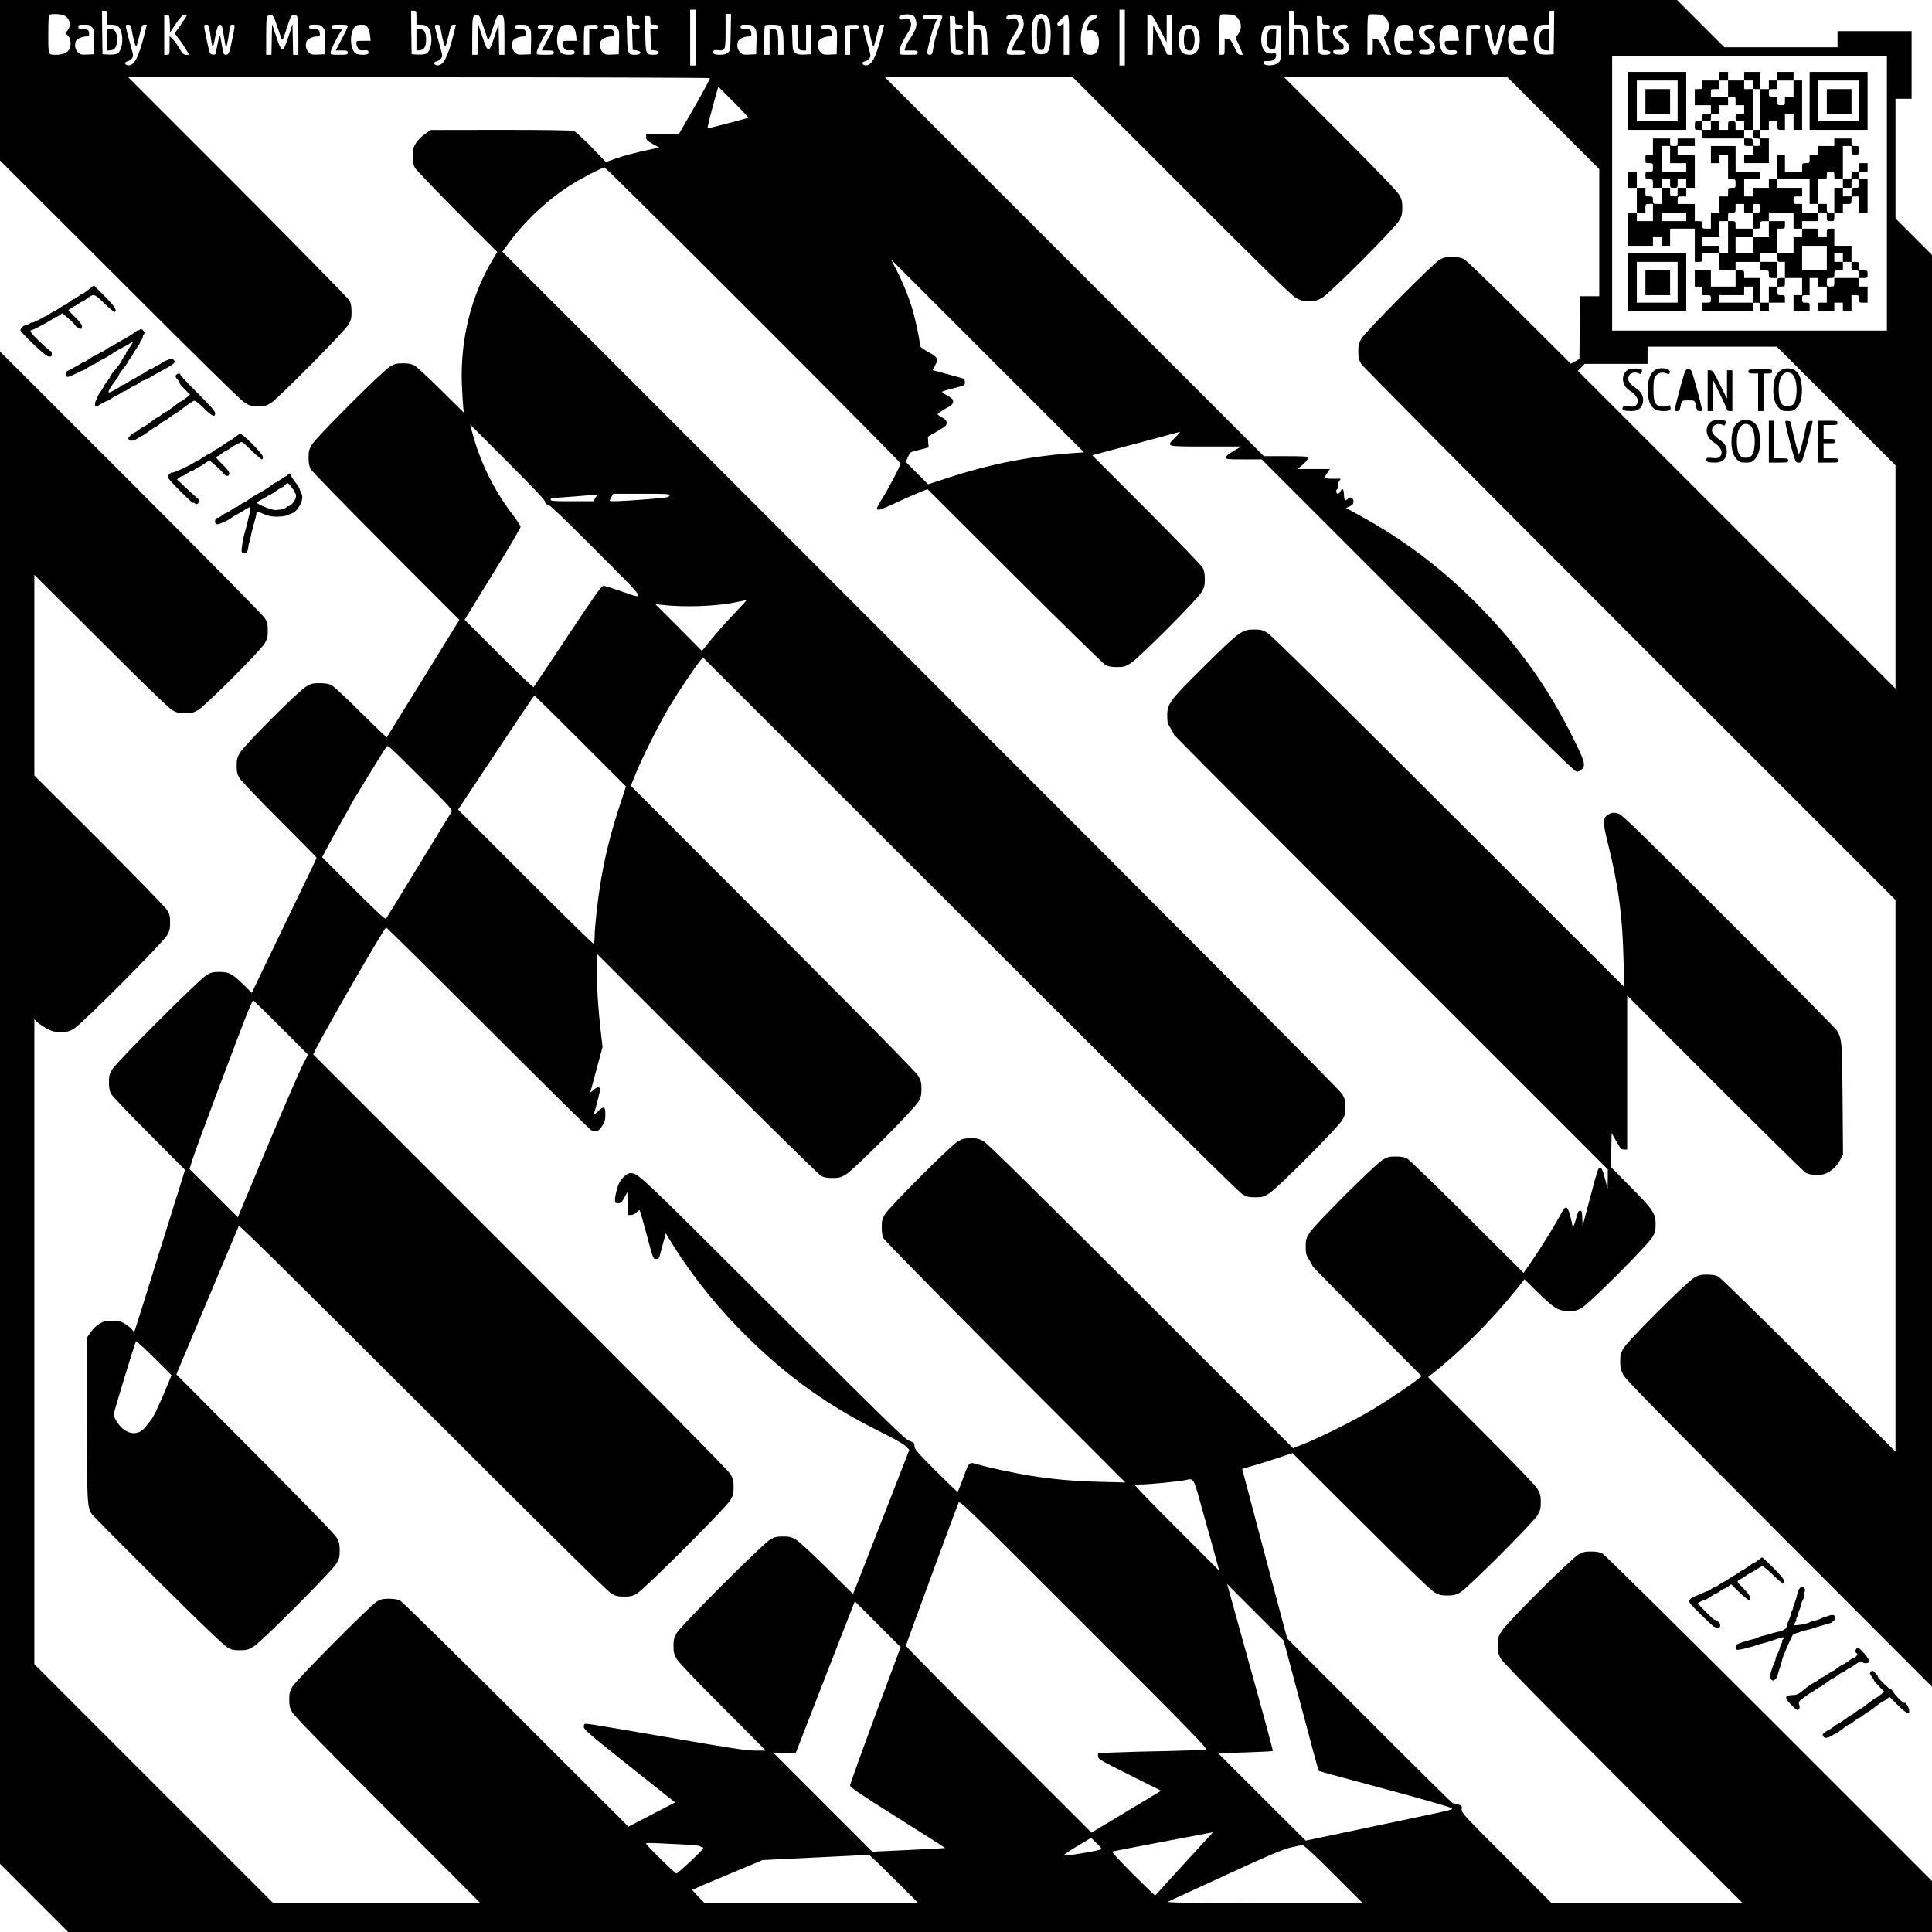 <?xml version="1.0" encoding="UTF-8"?>
<!DOCTYPE svg  PUBLIC '-//W3C//DTD SVG 20010904//EN'  'http://www.w3.org/TR/2001/REC-SVG-20010904/DTD/svg10.dtd'>
<svg width="1800pt" height="1800pt" version="1.0" viewBox="0 0 1800 1800" xmlns="http://www.w3.org/2000/svg">
<g transform="translate(0 1800) scale(.1 -.1)">
<path d="m0 17252v-747l1118-1116c764-764 1133-1126 1167-1145 42-24 61-29 120-29 58 0 78 5 115 27 63 37 690 670 726 733 25 42 29 61 29 120 0 48-6 81-19 105-10 19-478 495-1039 1058l-1022 1022h2707c1489 0 2709-4 2712-8 3-5-61-124-142-265l-147-256-152-1h-153v-28c0-24 9-33 61-63l62-34-64-13c-133-27-268-62-350-92l-84-30-135 140c-74 77-148 144-163 150-18 6-263 10-680 10l-652-1-55-37c-33-22-66-57-85-86-26-43-30-59-30-120 0-49 6-82 19-106 10-19 187-204 393-412l376-376-36-59c-207-344-309-752-294-1173 4-91 10-187 13-215l6-50-213 211c-118 117-230 220-249 230-24 13-57 19-105 19-59 0-78-4-120-29-68-39-692-663-731-731-25-42-29-61-29-120 0-48 6-81 19-105 10-19 326-343 702-720l684-685-336-545c-185-300-338-547-340-549-3-3-111 101-242 231-130 130-253 244-272 254-25 13-57 19-110 19-69 0-81-3-133-35-74-45-572-544-613-615-24-42-29-61-29-120 0-58 5-78 27-115 15-25 182-200 372-390s346-348 346-351c0-4-53-116-118-250s-201-416-302-626l-184-383-80 79c-104 101-132 115-221 116-59 0-78-4-120-29-68-39-842-813-881-881-25-42-29-61-29-120 0-48 6-81 19-105 10-19 169-187 354-372l336-337-229-733c-125-403-232-744-237-757l-8-23-21 26c-11 14-42 38-67 54-39 23-59 27-118 27-61 0-77-4-120-30-28-17-63-52-81-79l-33-48v-752c0-792 2-827 46-893 10-15 287-294 614-619 386-384 613-601 645-620 42-25 61-29 120-29 63 0 77 4 128 35 75 45 732 704 773 775 24 42 29 61 29 120s-5 78-29 120c-19 33-272 294-761 785l-732 735 288 685c159 377 291 692 294 699 4 10 555-533 1713-1691 1182-1181 1722-1714 1757-1734 42-24 61-29 120-29s78 5 120 29c68 39 832 802 871 871 24 42 29 61 29 120s-5 78-29 120c-20 35-618 640-1958 1981l-1930 1931 27 54c100 196 605 1072 652 1129 2 2 428-419 946-937 518-517 952-946 964-952 45-23 69-14 102 37 26 41 31 58 31 110 0 76-15 81-73 24-32-30-38-33-32-15 27 92 55 202 55 221 0 31-27 28-63-5-25-24-29-25-24-8 3 11 29 108 58 215l53 195-18 155c-25 226-35 395-36 565v150l1027-1027c566-564 1044-1034 1063-1044 24-13 57-19 105-19 61 0 77 4 125 32 71 41 634 606 676 678 24 42 29 61 29 120s-5 78-29 120c-19 34-442 464-1354 1377l-1325 1327 48 118c72 173 220 467 320 633 83 137 226 349 279 415l25 30 2488-2486c1738-1738 2503-2495 2538-2515 42-24 61-29 120-29 63 0 77 4 128 35 74 45 642 614 683 685 24 42 29 61 29 120s-5 78-29 120c-20 35-1190 1212-3927 3950l-3899 3900 81 109c148 197 361 392 569 520 97 61 283 156 302 156 17 0 2758-2741 2758-2758 0-20-104-220-164-316-31-48-56-94-56-102 0-25 34-15 161 44 68 33 166 76 217 97l93 38 812-810c447-446 828-819 847-829 24-13 57-19 105-19 63 0 77 4 128 35 74 45 622 594 663 665 25 42 29 61 29 120 0 48-6 81-19 105-10 19-246 263-524 542l-505 506 39 11c255 67 762 203 774 207 8 3-9-19-37-48-91-92-103-88 280-88h332l-72-42c-48-28-73-48-73-60 0-17 12-18 167-18h168l1455-1455c1178-1178 1460-1455 1481-1455 14 0 36 11 49 25 34 37 24 74-84 290-231 465-497 841-861 1214-347 355-708 630-1132 861l-122 67 35 16c27 13 34 22 34 46 0 33-31 48-51 25-23-27-36-15-37 33-2 57-14 72-32 38-7-14-19-25-27-25-15 0-18 36-4 44 5 3 7 15 4 25s3 31 12 45l17 26h-76c-83 0-85 3-44 63l19 27h-152-152l29 23c39 30 73 69 74 85 0 9-48 12-208 12h-207l-3530 3530h875 875l1010-1010c734-735 1025-1020 1065-1043 48-28 64-32 125-32s77 4 125 32c72 42 675 646 716 718 24 42 29 61 29 120s-5 78-29 120c-19 33-208 230-550 573l-521 522h1040 1040l855-855v-593-592h-90-90l-2-292-3-292-40-23-40-22-480 478c-264 264-496 487-515 497-25 13-57 19-110 19-64 0-82-4-120-27-64-38-690-670-726-733-24-42-29-61-29-120 0-58 5-78 27-115 16-26 1048-1066 2502-2520l2476-2475v-2570-2570l-807 807c-445 443-824 814-843 824-24 13-57 19-105 19-59 0-78-4-120-29-72-41-617-585-658-656-28-48-32-64-32-125 0-58 5-79 29-125 24-44 316-342 1453-1480l1423-1425v6670 6670l-340 340v557 558h75 75v315 315h-345-345v-75-75h-528-527l-440 440h-7812-7813v-748zm6480 398v-260h-25-25v260 260h25 25v-260zm4e3 0v-260h-25-25v260 260h25 25v-260zm-9480 185v-65h36c19 0 44-5 56-11 64-34 63-224-1-259-12-6-47-10-79-8l-57 3-3 203-2 202h25c24 0 25-2 25-65zm2880 0v-65h36c19 0 44-5 56-11 64-34 63-224-1-259-12-6-47-10-79-8l-57 3-3 203-2 202h25c24 0 25-2 25-65zm5190 0v-65h43c71 0 81-19 85-161l4-119h-26-26v101c0 116-8 139-50 139h-30v-120-120h-25-25v205 205h25c24 0 25-2 25-65zm2990 0v-65h43c71 0 81-19 85-161l4-119h-26-26v101c0 116-8 139-50 139h-30v-120-120h-25-25v205 205h25c24 0 25-2 25-65zm2418-137-3-203-57-3c-32-2-67 2-79 8-64 35-65 225-1 259 12 6 37 11 56 11h36v65c0 63 1 65 25 65h25l-2-202zm-13878 157c53-28 67-91 29-139l-21-26 21-18c28-22 37-82 21-123-16-38-61-59-124-59-80 0-76-9-76 190 0 133 3 180 13 183 27 11 110 6 137-8zm6208-156c-3-166-4-171-27-190-15-13-39-19-70-19-54 0-74 10-66 32 5 12 16 15 46 11 66-9 69-2 69 178v159h26 25l-3-171zm1709 148c8-8 17-32 20-54 6-42-11-83-66-165-16-24-33-56-36-71l-7-27h61c54 0 61-2 61-20s-7-20-85-20c-83 0-85 1-85 24 0 38 25 97 69 166 32 50 41 73 39 99-4 44-27 59-67 44-23-8-33-8-41 2-31 38 100 59 137 22zm1e3 0c8-8 17-32 20-54 6-42-11-83-66-165-16-24-33-56-36-71l-7-27h61c54 0 61-2 61-20s-7-20-85-20c-83 0-85 1-85 24 0 38 25 97 69 166 32 50 41 73 39 99-4 44-27 59-67 44-23-8-33-8-41 2-31 38 100 59 137 22zm230 8c31-22 46-101 41-212-7-120-23-148-88-148s-81 28-88 148c-8 155 20 227 88 227 14 0 35-7 47-15zm1784-23c39-44 40-107 4-151-25-29-25-32-11-60 9-16 25-52 36-80l20-51h-23c-19 0-30 14-58 73-29 61-38 72-61 75l-28 3v-75c0-74-1-76-25-76h-25v184c0 138 3 186 13 190 6 3 39 4 71 2 52-2 62-6 87-34zm1380 0c39-44 40-107 4-151-25-29-25-32-11-60 9-16 25-52 36-80l20-51h-23c-19 0-30 14-58 73-29 61-38 72-61 75l-28 3v-75c0-74-1-76-25-76h-25v184c0 138 3 186 13 190 6 3 39 4 71 2 52-2 62-6 87-34zm-11329-52 3-81 54 81c42 62 60 80 78 80 13 0 23-2 23-5s-25-42-56-86l-56-80 39-52c22-28 52-73 67-99l28-48h-29c-24 1-33 10-62 60-18 32-47 71-62 86l-29 28v-87c0-86 0-87-25-87h-25v185 185h25c23 0 24-2 27-80zm998-17c18-54 37-109 42-123 9-22 15-10 50 98 38 117 41 122 68 122 37 0 40-13 40-207v-163h-25-24l-3 143-3 142-38-117c-30-91-43-118-56-118s-27 28-57 118l-39 117-3-142-3-143h-24-25v163c0 194 3 207 40 207 25 0 29-6 60-97zm1920 0c18-54 37-109 42-123 9-22 15-10 50 98 38 117 41 122 68 122 37 0 40-13 40-207v-163h-25-24l-3 143-3 142-38-117c-30-91-43-118-56-118s-27 28-57 118l-39 117-3-142-3-143h-24-25v163c0 194 3 207 40 207 25 0 29-6 60-97zm4280 86c0-6-15-52-34-103-19-50-40-128-47-173-12-76-15-83-36-83-18 0-23 6-23 24 0 35 46 208 69 260l20 46h-65c-57 0-64 2-64 20 0 19 7 20 90 20 59 0 90-4 90-11zm1180-174v-185h-25-25v146 146l-23-15c-21-13-24-13-33 0-8 13-1 25 31 54 73 70 75 66 75-146zm260 170c0-8-16-21-35-29-33-14-42-26-59-83-6-18-4-20 13-16 64 17 107-40 99-129-7-69-29-98-78-98-47 0-66 17-81 73-26 96 7 242 63 281 29 21 78 21 78 1zm584-112 65-128 1 128v127h25 25v-185-185h-25c-14 0-25 5-25 10 0 6-28 68-62 138l-63 127-3-137-3-138h-24-25v185 185h24c21 0 33-17 90-127zm-4914 77c0-39 1-40 35-40 28 0 35-4 35-20s-7-20-35-20h-36l3-97 3-98 30-3c58-7 55-42-4-42-73 0-76 7-79 194l-3 166h25c24 0 26-4 26-40zm170 0c0-39 1-40 35-40 28 0 35-4 35-20s-7-20-35-20h-36l3-97 3-98 30-3c58-7 55-42-4-42-73 0-76 7-79 194l-3 166h25c24 0 26-4 26-40zm2840 0c0-39 1-40 35-40 28 0 35-4 35-20s-7-20-35-20h-36l3-97 3-98 30-3c58-7 55-42-4-42-73 0-76 7-79 194l-3 166h25c24 0 26-4 26-40zm3420 0c0-39 1-40 35-40 28 0 35-4 35-20s-7-20-35-20h-36l3-97 3-98 30-3c58-7 55-42-4-42-73 0-76 7-79 194l-3 166h25c24 0 26-4 26-40zm-11460-67c19-24 20-37 18-137l-3-111-62-3c-56-3-66 0-88 22-25 25-32 65-19 101 9 22 57 45 94 45 23 0 30 4 30 19 0 41-11 51-56 51-37 0-44 3-44 20 0 18 7 20 54 20s57-4 76-27zm365-10c20-113 38-175 46-162 5 8 18 56 30 107 19 83 23 92 44 92h23l-19-77c-58-232-99-308-158-301-31 4-35 31-6 36 28 6 55 32 55 54 0 10-13 62-29 116-15 53-31 114-35 135-6 34-5 37 17 37 21 0 26-6 32-37zm734-50c21-148 23-149 46-28 19 96 24 110 42 113 19 3 22-5 33-70 7-40 15-91 19-113l7-40 11 50c7 28 15 78 19 113 6 56 9 62 30 62 26 0 26 7-1-130-26-130-34-150-59-150-22 0-25 6-35 68-23 135-23 135-42 42-10-47-18-91-18-98-1-9-11-12-28-10-27 3-29 8-49 98-11 52-24 114-28 138-6 39-5 42 17 42 21 0 24-6 36-87zm1051 60c19-24 20-37 18-137l-3-111-62-3c-56-3-66 0-88 22-25 25-32 65-19 101 9 22 57 45 94 45 23 0 30 4 30 19 0 41-11 51-56 51-37 0-44 3-44 20 0 18 7 20 54 20s57-4 76-27zm230 13c0-8-25-62-56-120l-56-106h56c49 0 56-2 56-20s-7-20-80-20c-74 0-80 2-80 20 0 22 46 118 86 182l24 38h-50c-43 0-50 3-50 20 0 18 7 20 75 20 59 0 75-3 75-14zm186-12c10-14 19-47 22-75l5-49h-67c-62 0-66-1-66-23 0-12 7-33 16-46 13-18 24-22 55-19 29 3 39 0 42-14 3-9-2-19-10-22-24-10-83-7-105 5-58 31-65 191-11 251 11 12 31 18 59 18 36 0 47-5 60-26zm679-11c20-113 38-175 46-162 5 8 18 56 30 107 19 83 23 92 44 92h23l-19-77c-58-232-99-308-158-301-31 4-35 31-6 36 28 6 55 32 55 54 0 10-13 62-29 116-15 53-31 114-35 135-6 34-5 37 17 37 21 0 26-6 32-37zm825 10c19-24 20-37 18-137l-3-111-62-3c-56-3-66 0-88 22-25 25-32 65-19 101 9 22 57 45 94 45 23 0 30 4 30 19 0 41-11 51-56 51-37 0-44 3-44 20 0 18 7 20 54 20s57-4 76-27zm230 13c0-8-25-62-56-120l-56-106h56c49 0 56-2 56-20s-7-20-80-20c-74 0-80 2-80 20 0 22 46 118 86 182l24 38h-50c-43 0-50 3-50 20 0 18 7 20 75 20 59 0 75-3 75-14zm186-12c10-14 19-47 22-75l5-49h-67c-62 0-66-1-66-23 0-12 7-33 16-46 13-18 24-22 55-19 29 3 39 0 42-14 3-9-2-19-10-22-24-10-83-7-105 5-58 31-65 191-11 251 11 12 31 18 59 18 36 0 47-5 60-26zm224 6c0-17-7-20-40-20h-40v-120-120h-25-25v134c0 98 3 136 13 139 6 3 36 6 65 6 46 1 52-1 52-19zm180-7c19-24 20-37 18-137l-3-111-62-3c-56-3-66 0-88 22-25 25-32 65-19 101 9 22 57 45 94 45 23 0 30 4 30 19 0 41-11 51-56 51-37 0-44 3-44 20 0 18 7 20 54 20s57-4 76-27zm1280 0c19-24 20-37 18-137l-3-111-62-3c-56-3-66 0-88 22-25 25-32 65-19 101 9 22 57 45 94 45 23 0 30 4 30 19 0 41-11 51-56 51-37 0-44 3-44 20 0 18 7 20 54 20s57-4 76-27zm225 21c33-13 45-59 45-169v-105h-25-25v101c0 116-8 139-50 139h-30v-120-120h-25-25v133c0 74 3 137 7 140 8 9 106 9 128 1zm175-95c0-116 8-139 50-139h30v120 120h25 26l-3-137-3-138-61-3c-48-2-66 1-85 17-23 18-24 26-27 140l-4 121h26 26v-101zm350 74c19-24 20-37 18-137l-3-111-62-3c-56-3-66 0-88 22-25 25-32 65-19 101 9 22 57 45 94 45 23 0 30 4 30 19 0 41-11 51-56 51-37 0-44 3-44 20 0 18 7 20 54 20s57-4 76-27zm220 7c0-17-7-20-40-20h-40v-120-120h-25-25v134c0 98 3 136 13 139 6 3 36 6 65 6 46 1 52-1 52-19zm95-17c20-113 38-175 46-162 5 8 18 56 30 107 19 83 23 92 44 92h23l-19-77c-58-232-99-308-158-301-31 4-35 31-6 36 28 6 55 32 55 54 0 10-13 62-29 116-15 53-31 114-35 135-6 34-5 37 17 37 21 0 26-6 32-37zm3050 13c28-28 40-95 30-162-9-60-41-94-90-94-20 0-45 5-57 11-62 33-64 222-1 258 33 19 92 13 118-13zm790-142c0-145-2-164-19-183-34-38-151-40-144-3 3 13 12 16 42 14 43-4 76 18 76 53 0 18-5 20-34 17-45-5-75 12-92 53-28 68-10 178 33 204 10 6 45 10 78 8l60-2v-161zm619 158c9-16-10-30-44-34-44-4-53-37-19-65 83-66 99-108 58-152-17-18-29-21-72-19s-52 6-55 23c-2 18 3 20 45 20 45 0 48 2 51 27 3 22-4 32-37 52-64 40-80 97-41 136 20 20 103 29 114 12zm592-18c10-14 19-47 22-75l5-49h-67c-62 0-66-1-66-23 0-12 7-33 16-46 13-18 24-22 55-19 29 3 39 0 42-14 3-9-2-19-10-22-24-10-83-7-105 5-58 31-65 191-11 251 11 12 31 18 59 18 36 0 47-5 60-26zm208 18c9-16-10-30-44-34-44-4-53-37-19-65 83-66 99-108 58-152-17-18-29-21-72-19s-52 6-55 23c-2 18 3 20 45 20 45 0 48 2 51 27 3 22-4 32-37 52-64 40-80 97-41 136 20 20 103 29 114 12zm212-18c10-14 19-47 22-75l5-49h-67c-62 0-66-1-66-23 0-12 7-33 16-46 13-18 24-22 55-19 29 3 39 0 42-14 3-9-2-19-10-22-24-10-83-7-105 5-58 31-65 191-11 251 11 12 31 18 59 18 36 0 47-5 60-26zm224 6c0-17-7-20-40-20h-40v-120-120h-25-25v134c0 98 3 136 13 139 6 3 36 6 65 6 46 1 52-1 52-19zm110-91c13-65 26-106 30-98s18 58 30 112c20 89 24 97 45 97h23l-33-130c-19-72-37-135-40-140-3-6-17-10-30-10-25 0-32 15-76 189-24 93-24 91 4 91 22 0 25-8 47-111zm306 85c10-14 19-47 22-75l5-49h-67c-62 0-66-1-66-23 0-12 7-33 16-46 13-18 24-22 55-19 29 3 39 0 42-14 3-9-2-19-10-22-24-10-83-7-105 5-58 31-65 191-11 251 11 12 31 18 59 18 36 0 47-5 60-26zm3374-1544v-1280h-1280-1280v1280 1280h1280 1280v-1280zm-10607 703c-114-33-378-101-381-98-4 4 43 188 85 334l15 54 144-144c79-79 141-145 137-146zm3090-3120c-444-28-825-101-1247-240l-169-55-208 208 20 46c17 41 23 46 68 57 26 7 65 17 86 22l39 10-4 50-3 50 88 51c75 44 87 54 87 77 0 21-9 32-40 50-22 12-42 26-44 30-3 4 28 27 69 51 64 36 75 46 75 69 0 21-10 31-55 56-30 16-51 32-47 36 6 5 42 16 170 49 37 10 42 14 42 40 0 19-6 30-17 34-25 7-189 52-241 66l-42 11 20 39c35 68 30 80-60 130-68 38-80 49-80 71 0 39-37 215-65 314-37 125-87 251-149 372l-55 107 1799-1799-37-2zm7045 434 552-552v-1040-1040l-2960 2960 32 32 32 33h293 293v80 80h603 602l553-553zm-12028-894c0-17 6-23 23-23 16 0 139-118 452-431 488-490 471-460 220-373-71 25-140 46-151 47-18 2-76-80-334-468-171-258-315-473-319-477-3-4-150 136-324 310l-318 318 260 423c144 233 261 432 261 442 0 11-32 61-70 110-172 222-305 490-375 752l-25 92 350-350c253-253 350-356 350-372zm1158 60c-3-16-29-20-218-35-231-18-340-22-340-12 0 3 8 19 17 35l17 29h264c246 0 263-1 260-17zm-678 2c0-3-7-17-16-30l-16-25h-199c-170 0-199 2-199 15 0 9 9 15 23 16 12 0 96 6 187 13 206 17 220 17 220 11zm1294-1088c-97-100-208-227-286-327l-28-35-217 219-218 218 50-6c211-26 518-16 705 24 47 9 89 18 94 19 5 0-40-50-100-112zm-1445-1201 423-423-55-169c-89-269-146-501-186-755-25-155-51-399-51-478 0-33-4-62-8-65-5-3-291 278-636 623l-628 628 352 531c194 293 355 532 359 532 3 0 197-191 430-424zm-1203-661c-7-11-145-236-306-500s-297-486-303-493c-8-10-77 53-304 280l-292 292 43 81c24 44 58 107 76 140s59 106 91 162c33 57 59 105 59 108 0 4 262 432 327 534 15 24 16 23 319-280 282-282 303-305 290-324zm-1588-2008 252-253-54-104c-29-58-177-399-327-758l-273-653-450 450 29 93c28 92 464 1254 526 1401 17 42 35 77 38 77s120-114 259-253zm-1070-3361c-64-156-122-276-145-301-10-11-31-37-46-58-55-73-141-79-216-15-40 34-81 100-81 132 0 19 195 659 207 680 3 4 79-65 168-154l163-163-50-121z"/>
<path d="m1e3 17629v-100l32 3c41 4 58 34 58 103 0 63-20 95-61 95h-29v-101z"/>
<path d="m3880 17629v-100l32 3c41 4 58 34 58 103 0 63-20 95-61 95h-29v-101z"/>
<path d="m14356 17708c-19-27-21-113-3-148 9-17 22-26 45-28l32-3v100 101h-29c-20 0-35-8-45-22z"/>
<path d="m9671 17799c-12-35-13-198-2-239 5-18 14-25 31-25 31 0 38 24 39 141 1 103-12 154-39 154-11 0-22-12-29-31z"/>
<path d="m11042 17705c-7-14-12-48-12-75 0-68 16-100 51-100 21 0 29 6 38 31 6 18 11 49 11 69s-5 51-11 69c-14 41-60 45-77 6z"/>
<path d="m11819 17714c-7-8-14-40-17-69-6-69 15-108 56-103 27 3 27 3 30 96l3 92h-29c-16 0-35-7-43-16z"/>
<path d="m15170 17060v-270h270 270v270 270h-270-270v-270zm460 0v-190h-190-190v190 190h190 190v-190z"/>
<path d="m15330 17055v-115h115 115v115 115h-115-115v-115z"/>
<path d="m16020 17290v-40h-80-80v-40c0-39-1-40-35-40h-35v-75-75h75 75v-40-40h-40c-39 0-40-1-40-35 0-33-2-35-35-35-34 0-35-1-35-40s1-40 35-40 35-1 35-40v-40h195 195v-35c0-34 1-35 40-35h40v-40-40h-40-40v-40-40h115 115v115 115h-40-40v40 40h40 40v40 40h40 40v-40c0-39 1-40 35-40h35v75 75h40 40v-75-75h40 40v230 230h-40-40v40 40h-75-75v-40-40h-40-40v-40-40h-40-40v80 80h-75-75v-40-40h-75-75v40 40h-40-40v-40zm80-115v-75h35c34 0 35-1 35-40v-40h40 40v-40-40h-40c-39 0-40-1-40-35s1-35 40-35h40v-40-40h40 40v190 190h-40-40v40 40h40 40v-40c0-39 1-40 35-40h35v-190-190h-35c-34 0-35-1-35-40s1-40 35-40c33 0 35-2 35-35s-2-35-35-35-35 2-35 35c0 34-1 35-40 35h-40v40 40h-40-40v40c0 39-1 40-35 40s-35-1-35-40v-40h-40-40v40 40h-40-40v-40-40h-40-40v40 40h40c39 0 40 1 40 35s1 35 40 35h40v40 40h40 40v40 40h-80-80v35c0 34 1 35 40 35h40v40 40h40 40v-75zm610 0v-75h-40-40v-40c0-39-1-40-35-40s-35 1-35 40v40h-40c-39 0-40 1-40 35s1 35 40 35h40v40 40h75 75v-75z"/>
<path d="m16860 17060v-270h270 270v270 270h-270-270v-270zm460 0v-190h-190-190v190 190h190 190v-190z"/>
<path d="m17020 17055v-115h115 115v115 115h-115-115v-115z"/>
<path d="m15400 16635v-75h-35c-34 0-35-1-35-40s1-40 35-40 35-1 35-40-1-40-35-40c-33 0-35-2-35-35s2-35 35-35c34 0 35-1 35-40v-40h40 40v-75-75h-40c-39 0-40 1-40 35 0 33-2 35-35 35-34 0-35 1-35 40v40h-40-40v75 75h-40-40v-75-75h40 40v-115-115h-40-40v-155-155h115 115v40 40h40 40v-40-40h40 40v80 80h115 115v-155-155h35c34 0 35 1 35 40v40h80 80v-80-80h75 75v-75-75h-115-115v75 75h-75-75v-75-75h35c34 0 35-1 35-40v-40h40c39 0 40-1 40-35s-1-35-40-35h-40v-40-40h235 235v40c0 39 1 40 35 40s35-1 35-40v-40h40 40v40 40h75 75v35c0 33-2 35-35 35-34 0-35 1-35 40s1 40 35 40 35 1 35 40v40h80 80v-80-80h-40-40v-75-75h75 75v40c0 39-1 40-35 40-33 0-35 2-35 35s2 35 35 35h35v80 80h40 40v-40-40h40 40v-75-75h-40-40v-40-40h75 75v40 40h40 40v-40-40h40 40v75 75h35c33 0 35-2 35-35 0-34 1-35 40-35h40v75 75h-40-40v40 40h40c39 0 40 1 40 35s-1 35-40 35h-40v40c0 39-1 40-35 40h-35v75 75h-80-80v80 80h-35c-34 0-35-1-35-40v-40h-40-40v40 40h-75-75v35 35h75 75v40 40h40 40v-40c0-39 1-40 35-40s35 1 35 40v40h40 40v40 40h40c39 0 40 1 40 35 0 33 2 35 35 35h35v-75-75h40 40v155 155h-40c-39 0-40 1-40 35s1 35 40 35h40v40 40h-40-40v-40c0-39-1-40-35-40-33 0-35-2-35-35 0-34-1-35-40-35h-40v155 155h40 40v-40c0-39 1-40 35-40s35 1 35 40-1 40-35 40c-33 0-35 2-35 35v35h-80-80v-35-35h-75-75v-40-40h-40-40v-40c0-39-1-40-35-40s-35-1-35-40v-40h-80-80v80 80h-35-35v-115-115h-40-40v-40-40h-75-75v-40-40h-40-40v80 80h75 75v35 35h-115-115v120 120h-115-115v-80-80h40 40v40 40h40 40v-115-115h35c34 0 35-1 35-40s-1-40-35-40-35-1-35-40v-40h-40-40v-75-75h-40-40v-75-75h-40c-39 0-40 1-40 35 0 33-2 35-35 35h-35v80 80h-80-80v35c0 34 1 35 40 35h40v40 40h40 40v155 155h-80-80v40 40h80 80v35 35h-80-80v-35c0-33-2-35-35-35s-35 2-35 35v35h-80-80v-75zm160-75v-80h75 75v-40-40h-115-115v120 120h40 40v-80zm1530-195c0-34 1-35 40-35h40v-40-40h40 40v40c0 39 1 40 35 40s35-1 35-40-1-40-35-40-35-1-35-40v-40h-40-40v40 40h-40-40v-115-115h-35c-34 0-35 1-35 40v40h-40-40v-40-40h-75-75v40 40h-40c-39 0-40 1-40 35s1 35 40 35h40v40 40h-115-115v40 40h150 150v-115-115h40 40v115 115h40c39 0 40 1 40 35 0 33 2 35 35 35s35-2 35-35zm-1530-75c0-39 1-40 35-40s35 1 35 40v40h40 40v-40-40h-40-40v-40c0-39-1-40-35-40s-35 1-35 40v40h-40-40v40 40h40 40v-40zm-160-270v-80h-75-75v40 40h40 40v40c0 39 1 40 35 40h35v-80zm850 40v-40h40 40v40c0 39 1 40 35 40s35-1 35-40-1-40-35-40h-35v-75-75h35c33 0 35 2 35 35 0 34 1 35 40 35h40v40 40h115 115v-75-75h40 40v-40-40h-40-40v-75-75h-75-75v-40c0-39 1-40 35-40h35v-75-75h-35c-34 0-35-1-35-40v-40h-40-40v-75-75h-40-40v115 115h-75-75v35c0 34-1 35-40 35h-40v40 40h115 115v40 40h80 80v115 115h35c33 0 35 2 35 35v35h-75-75v-75-75h-75-75v-75-75h-80-80v75 75h80 80v40 40h-80-80v35c0 33-2 35-35 35h-35v-150-150h-40c-39 0-40 1-40 35v35h-80-80v40 40h80 80v75 75h40 40v40c0 39 1 40 35 40s35 1 35 40v40h40 40v-40zm-540-80v-40h-115-115v40 40h115 115v-40zm1310-385v-115h-115-115v115 115h115 115v-115zm150 5v-40h40 40v-40c0-39 1-40 35-40 33 0 35-2 35-35v-35h-115-115v-40c0-39-1-40-35-40s-35 1-35 40 1 40 35 40c33 0 35 2 35 35 0 34 1 35 40 35h40v40 40h-40-40v40 40h40 40v-40zm-840-345v-75h-155-155v35 35h115 115v40 40h40 40v-75z"/>
<path d="m16400 15520v-40h40c39 0 40-1 40-35s1-35 40-35h40v75 75h-80-80v-40z"/>
<path d="m15170 15370v-270h270 270v270 270h-270-270v-270zm460 0v-190h-190-190v190 190h190 190v-190z"/>
<path d="m15330 15365v-115h115 115v115 115h-115-115v-115z"/>
<path d="m15171 14557c-73-42-65-148 14-197 69-43 94-100 58-135-13-14-28-16-69-12-45 5-53 3-57-13-6-22 17-30 85-30 59 0 96 29 105 82 7 49-11 93-51 120-59 41-86 71-86 98 0 48 53 75 100 50 15-8 20-6 25 11 4 11 4 23 1 26-13 13-102 13-125 0z"/>
<path d="m15434 14560c-57-23-89-107-82-215 8-125 49-175 145-175 59 0 74 9 66 38-4 17-9 20-18 12-8-6-33-10-56-8-67 5-84 36-84 157 0 76 4 103 18 124 21 32 60 44 99 29 24-9 30-8 35 5 13 34-67 56-123 33z"/>
<path d="m16593 14551c-43-27-63-70-70-150-7-90 10-163 49-201 25-26 37-30 83-30s58 4 83 30c39 38 56 111 49 201-9 108-45 158-119 166-31 3-52-1-75-16zm97-31c33-18 53-91 48-176-6-96-27-129-83-129-54 0-76 33-82 122-10 140 43 223 117 183z"/>
<path d="m15667 14433c-33-119-45-165-61-235-6-25-3-28 18-28 20 0 26 7 31 33 14 69 12 67 75 67s61 2 75-67c5-26 11-33 31-33 27 0 27-8-2 115-8 33-29 108-46 168-29 102-32 107-58 107s-28-4-63-127z"/>
<path d="m16290 14540c0-17 7-20 45-20h45v-175-175h25 25v175 175h40c33 0 40 3 40 20 0 19-7 20-110 20s-110-1-110-20z"/>
<path d="m15910 14360v-190h25 25l1 143 1 142 64-130c35-71 64-136 64-142 0-7 11-13 25-13h25v190 190h-25-25v-132-133l-66 133c-57 115-68 132-90 132h-24v-190z"/>
<path d="m15951 14077c-73-42-65-148 14-197 69-43 94-100 58-135-13-14-28-16-69-12-45 5-53 3-57-13-6-22 17-30 85-30 59 0 96 29 105 82 7 49-11 93-51 120-59 41-86 71-86 98 0 48 53 75 100 50 15-8 20-6 25 11 4 11 4 23 1 26-13 13-102 13-125 0z"/>
<path d="m16203 14071c-43-27-63-70-70-150-7-90 10-163 49-201 25-26 37-30 83-30s58 4 83 30c39 38 56 111 49 201-9 108-45 158-119 166-31 3-52-1-75-16zm97-31c33-18 53-91 48-176-6-96-27-129-83-129-54 0-76 33-82 122-10 140 43 223 117 183z"/>
<path d="m16480 13885v-195h90c83 0 90 1 90 20 0 18-7 20-65 20h-65v175 175h-25-25v-195z"/>
<path d="m16636 14048c10-52 49-206 73-285 20-68 24-73 50-73 27 0 29 4 60 108 17 59 38 139 46 177 9 39 18 78 21 88 5 15 1 18-22 15-25-3-30-9-37-48-20-106-59-260-67-260s-65 224-72 280c-2 19-10 26-30 28-26 3-27 2-22-30z"/>
<path d="m16940 13885v-195h95c88 0 95 1 95 20 0 18-7 20-70 20h-70v70 70h55c48 0 55 2 55 20s-7 20-55 20h-55v65 65h65c58 0 65 2 65 20 0 19-7 20-90 20h-90v-195z"/>
<path d="m823 15300c-28-22-54-40-58-40-5 0-23-11-42-26-18-14-33-22-33-19 0 4-19-8-42-27-23-18-45-32-48-32-3 1-24-11-47-27s-45-29-48-29c-4 0-21-10-38-22-18-13-34-23-37-22-3 0-21-9-40-20-19-12-37-21-40-21-3-1-15-6-27-13-13-7-23-10-23-6 0 3-6 1-14-5-8-7-24-14-36-16-28-5-60-33-60-52 0-18 216-225 250-239 18-8 31-9 38-2 11 11 4 48-9 48-4 0-49 39-99 86-81 78-102 108-74 109 18 1 182 90 207 112 9 9 17 13 17 9s14 2 30 14l31 22 55-48c31-26 58-53 61-61s18-20 33-28c26-13 28-13 33 7 5 16-9 37-60 90l-67 68 25 18c13 9 26 17 29 17s19 10 37 23c17 12 34 22 39 22 4 0 22 11 40 25 68 52 70 52 166-42 48-47 92-82 97-79 24 15 0 52-94 146l-101 101-51-41z"/>
<path d="m1302 14928c-7-7-12-8-12-4s-18-6-40-24c-21-17-70-47-107-66-37-20-76-43-85-51-10-9-18-13-18-9s-19-6-42-23-46-31-51-31-22-9-38-21c-16-11-29-18-29-15 0 4-22-10-50-29-27-19-50-32-50-29 0 4-6 2-12-4-13-10-89-53-135-76-17-8-22-18-19-36 4-31 17-29 97 11 32 17 60 29 61 27 2-1 24 12 51 30 26 18 47 30 47 26s8 0 18 8c9 8 31 22 47 30 48 23 109 59 125 73 8 6 29 19 45 27 43 21 108 58 123 70 21 18 2-22-31-64-16-21-26-38-22-38 3 0-6-16-21-35-14-19-23-35-20-35 4 0-20-34-54-75s-58-75-55-75c4 0-7-18-24-39s-31-42-31-46c0-3-13-25-29-48s-30-46-31-52c-1-5-7-19-13-30-24-45-10-79 21-53 15 12 67 40 82 43 3 0 25 14 50 30 25 15 47 28 50 28 3-1 17 8 33 19 15 11 27 17 27 13 0-3 20 8 44 25 25 16 49 30 54 30s22 10 38 23c16 12 31 21 34 21 8-2 53 19 80 37 14 9 61 36 105 59s89 50 100 61c18 18 18 20 3 36-15 14-21 15-45 4-15-7-30-13-33-13s-17-9-32-19c-14-10-29-19-33-19s-20-9-36-21c-16-11-29-18-29-14 0 3-19-7-42-23-24-16-47-31-53-32-5-1-22-11-37-21-14-10-29-19-33-19-3 0-26-14-51-30-24-17-44-28-44-24s-8 0-17-8c-27-24-114-70-120-64-9 8 17 53 65 114 19 23 31 42 27 42-3 0 14 27 39 59 25 33 46 62 46 66 0 3 11 21 25 39s25 36 25 39c0 4 16 29 35 55 19 27 32 51 30 54-3 3 1 11 10 18 8 7 15 20 15 29s5 22 12 29c10 10 8 17-8 32-15 16-22 18-32 8z"/>
<path d="m0 7680v-7045l635-635h8683 8682v238 237l-1517 1517c-835 834-1534 1524-1553 1534-24 13-57 19-105 19-59 0-78-4-120-29-71-41-670-638-715-713-32-52-35-64-35-133 0-64 4-82 29-125 19-34 379-401 1140-1163l1111-1112h-890-890l-420 420c-405 405-419 421-417 454 3 32 1 35-35 45-21 6-43 11-48 11-6 0-355 345-777 768l-766 767-210 790-209 790 95 27c52 15 158 48 235 74l139 46 637-635c423-423 653-644 686-663 42-24 61-29 120-29s78 5 120 29c68 39 683 654 721 721 24 42 29 61 29 120s-5 78-29 120c-18 33-200 222-525 548l-496 497 35 28c259 202 556 499 785 785l78 98 121-119c152-150 196-177 291-177 61 0 77 4 125 32 71 41 615 586 656 658 24 42 29 61 29 120 0 100-25 137-237 351l-179 180 3 158 3 159 44-77c38-67 47-76 72-76h29v718 717l818-819c450-450 831-825 846-833 39-20 115-27 163-14 62 17 123 68 156 131l28 55-4 510c-4 544-6 567-55 647-12 18-467 479-1011 1023-934 933-993 991-1035 999-36 7-50 6-78-10-57-34-58-67-10-262 101-404 139-684 148-1097l6-250-1638 1636c-1134 1133-1654 1646-1689 1665-42 24-61 29-120 29-113 0-139-19-460-337-327-323-350-354-350-463 0-64 4-78 33-124 17-29 32-55 32-59s909-916 2020-2027l2020-2020-2-180-26 98c-20 75-30 97-43 97-20 0-20 1-105-319l-59-224-3 71c-2 62-5 72-21 72-15 0-22-15-36-70-15-63-35-101-35-69 0 7-9 48-21 91-25 94-42 100-79 31-51-98-195-332-274-445l-81-118-525 524c-289 288-541 532-560 542-24 13-57 19-105 19-59 0-78-4-120-29-71-41-640-609-685-683-31-51-35-65-35-128 0-64 4-78 33-124 17-29 32-55 32-59s228-236 508-515l507-508-30-25c-66-54-278-196-415-279-166-100-460-248-633-320l-119-48-1416 1415c-979 978-1432 1425-1467 1444-42 24-61 29-120 29s-78-5-120-29c-68-39-642-613-681-681-25-42-29-61-29-120 0-48 6-81 19-105 10-19 520-538 1134-1154l1117-1118-235 6c-244 6-435 23-650 57-132 21-404 79-486 104-88 26-83 30-138-120-27-74-51-135-55-135-3 0-95 89-204 198-173 173-197 201-197 229s-5 33-48 49c-41 15-196 166-1277 1246-1271 1269-1249 1248-1325 1248-27 0-77-45-100-90-18-35-40-120-40-157 0-30 3-33 29-33 25 0 34 8 58 52l28 52 6-214h28c16 0 37 10 51 25 13 14 27 22 30 18 4-5 34-108 66-230 59-221 59-223 86-223 24 0 29 6 38 43 6 23 21 77 32 119l21 77 66-107c192-308 428-599 712-877 376-367 750-632 1225-867 128-63 213-112 234-133l32-33-237-609c-130-334-249-636-262-671l-26-63-241 239c-141 140-262 251-291 268-42 24-61 29-120 29s-78-5-120-29c-69-39-832-803-871-871-24-42-29-61-29-120s5-78 29-120c18-32 173-195 430-452l401-403h-100c-83 0-224 22-820 125-396 69-732 125-747 125-24 0-28-4-28-28 0-26 44-64 425-367l425-338-218-113-217-113-1045 1044c-575 574-1061 1051-1080 1061-24 13-57 19-105 19-58 0-78-4-115-27-63-37-750-730-786-793-24-42-29-61-29-120s5-78 29-120c19-34 307-329 890-912l861-863h-965-965l-2225 2225v3004 3005l27-27c16-14 55-41 88-59 51-28 70-32 130-33 63 0 77 4 128 34 75 46 822 795 863 866 24 42 29 61 29 120 0 58-5 78-27 115-15 25-295 313-632 650l-606 605v935 935l618-616c410-410 634-626 667-645 42-24 61-29 120-29s78 5 120 29c67 39 582 554 621 621 24 42 29 61 29 120 0 58-5 78-27 115-15 26-543 561-1247 1265l-1221 1220v-7045zm11217-3800c52-184 105-375 118-425l25-90-394 394c-217 217-393 398-390 403 3 4 32 8 64 8 67 0 341 27 404 40 83 17 71 39 173-330zm20-2181c-12-3-168-9-347-13-179-3-400-9-492-13l-168-6v-28c0-28 12-35 294-176l294-147-324-195-325-195-865 865c-475 475-864 869-864 875 0 10 466 1276 491 1333 10 24 64-30 1170-1135 1006-1006 1156-1160 1136-1165zm884 411c88-333 163-607 165-609 3-3 277-78 611-167 333-89 612-169 621-178 19-19 104 2-693-166l-660-139-408 407-407 407 252 8c139 5 255 10 257 13 3 2-92 354-211 780l-215 776 263-264 264-263 161-605zm-3966-90c-129-349-235-644-235-655 0-17 90-78 444-301 244-153 443-280 442-282-2-1-155-9-341-18l-338-16-917 917 102 3 103 3 274 705 275 705 427-427-236-634zm3104-1137c-40-42-487-531-496-543-2-2-96 88-208 200-114 114-200 207-193 209 7 3 220 44 473 92s462 87 465 88c2 1-16-20-41-46zm-1006-115c-34-13-310-60-334-56-18 2 6 20 111 84l135 81 53-51c45-43 50-52 35-58zm-3958 51c121-5 222-14 225-19 3-4 14-10 26-11 17-3-2-26-106-124-70-66-132-120-138-120-13 0-282 264-282 277 0 10 8 10 275-3zm6130-279 270-270h-920c-781 1-915 3-890 14 17 8 257 118 535 246 401 185 525 237 600 256 52 12 104 23 115 23 14 1 108-87 290-269zm-4095-45 225-225h-995-996l-59 60c-32 33-57 61-54 64 2 2 150 65 329 140l325 136 490 24c270 13 495 24 500 25 6 0 111-100 235-224z"/>
<path d="m1641 14506c-9-11-6-21 15-45 14-17 22-31 18-31-5 0 15-24 45-54l52-53-39-32c-22-17-43-31-47-31s-36-23-71-51-64-48-64-44-18-7-39-24-42-31-46-31c-3 0-33-21-66-46-32-25-59-42-59-39 0 4-18-7-39-24s-43-31-48-31c-4 0-21-12-36-26-23-21-26-28-16-41 15-17 51-10 90 18 15 10 30 19 33 19 4 0 31 18 61 40s57 40 61 40c3 0 23 14 44 30 21 17 41 30 45 30s24 14 45 30c21 17 41 30 45 30 3 0 34 21 68 48 58 44 84 62 115 78 9 4 41-20 90-68 80-78 104-89 107-50 1 18-36 62-162 187-89 89-163 168-163 174 0 16-25 14-39-3z"/>
<path d="m2184 13923c-21-18-43-33-48-33-4 0-30-16-56-35s-51-35-55-35c-3 0-21-11-39-25s-36-25-40-25-28-14-54-32-47-30-48-28c0 3-7 0-15-7-37-30-229-119-229-106 0 3-8-1-19-11-10-9-18-24-17-34 1-17 236-253 236-237 0 4 7 2 15-5 12-10 18-10 30 0 21 18 19 27-12 53-15 12-63 56-106 97l-78 74 23 17c12 10 24 16 27 14 2-2 23 9 47 26 24 16 44 27 44 24 0-4 13 3 29 14 16 12 32 21 36 21 3 0 27 14 51 31l45 31 55-48c30-25 62-57 70-69 18-28 51-38 58-18 8 21-5 41-68 103-31 30-56 59-56 64s3 6 6 3c4-4 24 7 44 23 21 17 41 30 45 30 3 0 25 13 48 29s47 30 52 31c6 1 19 9 30 16 17 13 26 7 106-71 47-47 92-85 98-85s11 10 11 23c0 26-185 215-211 214-8 0-33-15-55-34z"/>
<path d="m2680 13575c-7-8-17-15-22-15-6 0-28-14-49-31s-39-28-39-24-17-7-37-23c-21-16-55-39-75-51-21-11-55-30-75-42-20-11-51-31-68-45-18-13-36-24-40-24s-23-11-42-26c-18-14-33-22-33-19 0 4-19-7-42-24s-46-31-52-31c-5 0-24-11-43-26-18-14-33-22-33-18 0 3-6 1-14-5-21-18-15-56 9-55 27 1 91 30 129 58 17 13 38 26 46 29 8 4 33 18 55 31 81 51 75 49 75 19 0-16-5-44-11-63-5-19-12-46-15-60s-11-47-19-75c-18-63-25-98-32-156-5-41-3-47 16-52 26-6 39 10 44 54 2 20 6 40 9 45 4 5 9 25 12 44s10 50 15 68 10 33 9 35c0 1 6 22 13 47 17 60 16 57 18 80 1 19 2 19 49-1 26-12 61-24 77-27 55-11 140-5 173 12 17 9 35 17 39 17 17 1 56 46 74 87 20 44 21 73 2 107-6 11-11 25-12 30 0 6-17 33-38 60-21 28-38 53-38 57s-5 12-11 18c-8 8-14 7-24-5zm31-108c14-17 27-36 28-42 2-5 7-15 13-22 16-19 0-68-32-98-17-16-30-25-30-20 0 4-9 0-20-10s-32-19-47-21c-16-2-39-4-53-6-25-2-128 34-163 57-17 12-16 13 5 27 13 8 28 16 33 18 6 1 22 11 37 21 14 10 29 19 33 19s30 16 56 35c27 19 53 35 57 35 5 0 17 9 27 20 24 26 25 26 56-13z"/>
<path d="m16381 3464c-17-14-31-23-31-20 0 4-25-12-55-34s-57-40-61-40-22-11-40-25-36-25-39-25c-4 0-25-13-48-29s-46-30-52-31c-5-1-21-11-34-21-13-11-28-19-33-19-6 0-24-10-41-22-18-13-33-22-34-21-2 2-27-8-55-21-29-13-65-28-80-34s-32-20-37-31c-10-17 3-33 105-133 64-62 119-113 122-114 4 0 15-4 25-9 37-16 48 36 12 59-14 9-27 15-30 14-6-4-155 144-155 154 0 7 67 40 73 35 1-1 23 13 50 31 26 18 47 30 47 27s15 5 33 19c19 15 38 26 44 26s22 9 35 20l26 20 72-70c84-81 110-94 105-54-1 16-25 49-64 88-61 61-61 61-38 76 12 8 24 15 27 15s20 11 38 25c19 14 37 25 40 25 4 0 27 14 52 30 25 17 51 31 59 33 7 2 51-33 96-78 45-44 88-80 94-80s11 10 11 23c0 15-31 54-98 120-53 53-100 97-104 97s-20-12-37-26z"/>
<path d="m16767 3203c-8-10-19-36-23-58s-15-59-25-82c-10-24-16-43-13-43 2 0-2-13-11-30-9-16-13-30-11-30 3 0-3-20-14-45s-20-49-20-53c-2-35-29-55-90-66-14-3-41-10-60-16-36-11-56-17-89-24-11-3-28-9-38-14-10-6-31-13-48-16-16-3-58-15-93-27-58-19-63-23-60-48 2-17 8-25 18-22 8 1 24 4 35 5 11 2 30 6 42 10s30 8 40 11c10 2 38 10 63 19 25 8 56 17 70 20s52 14 85 26c92 34 115 34 83 2-7-7-9-12-5-12s2-10-5-22c-6-13-13-29-15-35-2-7-4-19-6-25-2-7-11-28-20-45-10-18-15-33-13-33 3 0-4-21-15-47-37-84-45-136-24-153 14-11 19-10 36 6 11 11 22 32 24 47 3 14 10 39 16 54 6 16 13 36 15 46 2 9 6 25 8 35 8 34 88 217 100 230 7 7 22 14 34 17 12 2 27 7 32 10s19 8 30 11c11 2 30 6 41 9 12 2 38 10 58 17s38 13 41 13c3 1 25 7 50 15 25 7 51 15 58 16 19 4 52 35 52 49 0 28-27 37-64 21-20-8-36-13-36-10 0 2-10-2-22-10-20-12-77-30-86-27-1 1-15-5-31-13-27-15-117-31-144-27-4 0 0 12 9 26s13 25 10 25c-4 0 0 14 9 30 9 17 13 30 11 30-3 0 3 20 14 45s17 45 14 45c-2 0 2 13 10 29 9 16 13 31 11 33-3 3 0 19 6 37 8 24 8 35-1 46-16 19-23 19-43-2z"/>
<path d="m17291 2631c-8-14-7-22 4-31 14-11 14-15-1-31-9-10-20-17-24-16s-28-13-53-32c-25-18-49-33-54-33-4 0-24-13-43-28s-37-27-40-27c-3 1-26-13-52-31s-51-32-56-32-15-6-21-13c-6-8-30-24-54-36-23-12-65-41-91-64-54-45-62-48-121-51-60-2-58-29 8-94 46-46 55-51 66-38 9 11 10 23 4 43-9 26-6 31 51 73 33 25 63 45 66 45s19 10 35 23c17 12 35 23 40 23 6 1 36 22 68 46 31 24 57 41 57 38 0-4 18 8 40 25s40 29 40 25c0-3 15 5 33 19 19 15 37 26 42 26 4 0 29 16 55 35 39 28 50 32 59 21 16-19 65-15 69 6 3 17-92 128-109 128-5 0-13-9-18-19z"/>
<path d="m17430 2425c-11-13-10-20 8-45 12-16 22-33 22-37s21-29 48-56l47-48-37-30c-20-17-40-30-43-29s-34-22-69-49c-35-28-67-51-71-51s-24-13-44-29-40-30-46-31c-5-2-33-20-61-42-28-21-54-38-58-38-5 0-25-13-45-29s-38-28-41-27c-3 0-19-9-35-21-25-18-28-25-18-40 6-10 17-16 25-14 7 2 18 4 24 5s23 10 37 19c15 10 28 16 29 15 2-2 31 19 66 45 34 27 62 45 62 41 0-3 20 10 45 30 25 21 45 34 45 31 0-4 18 7 39 24s42 31 45 31c4 0 35 23 70 50 35 28 67 50 71 50s19 9 33 20l26 21 76-76c83-83 117-96 106-43-7 33-34 71-46 63-9-5-88 75-104 105-6 13-15 22-21 22-13-2-125 109-120 118 2 4-8 19-24 34-25 24-29 25-41 11z"/>
</g>
</svg>
